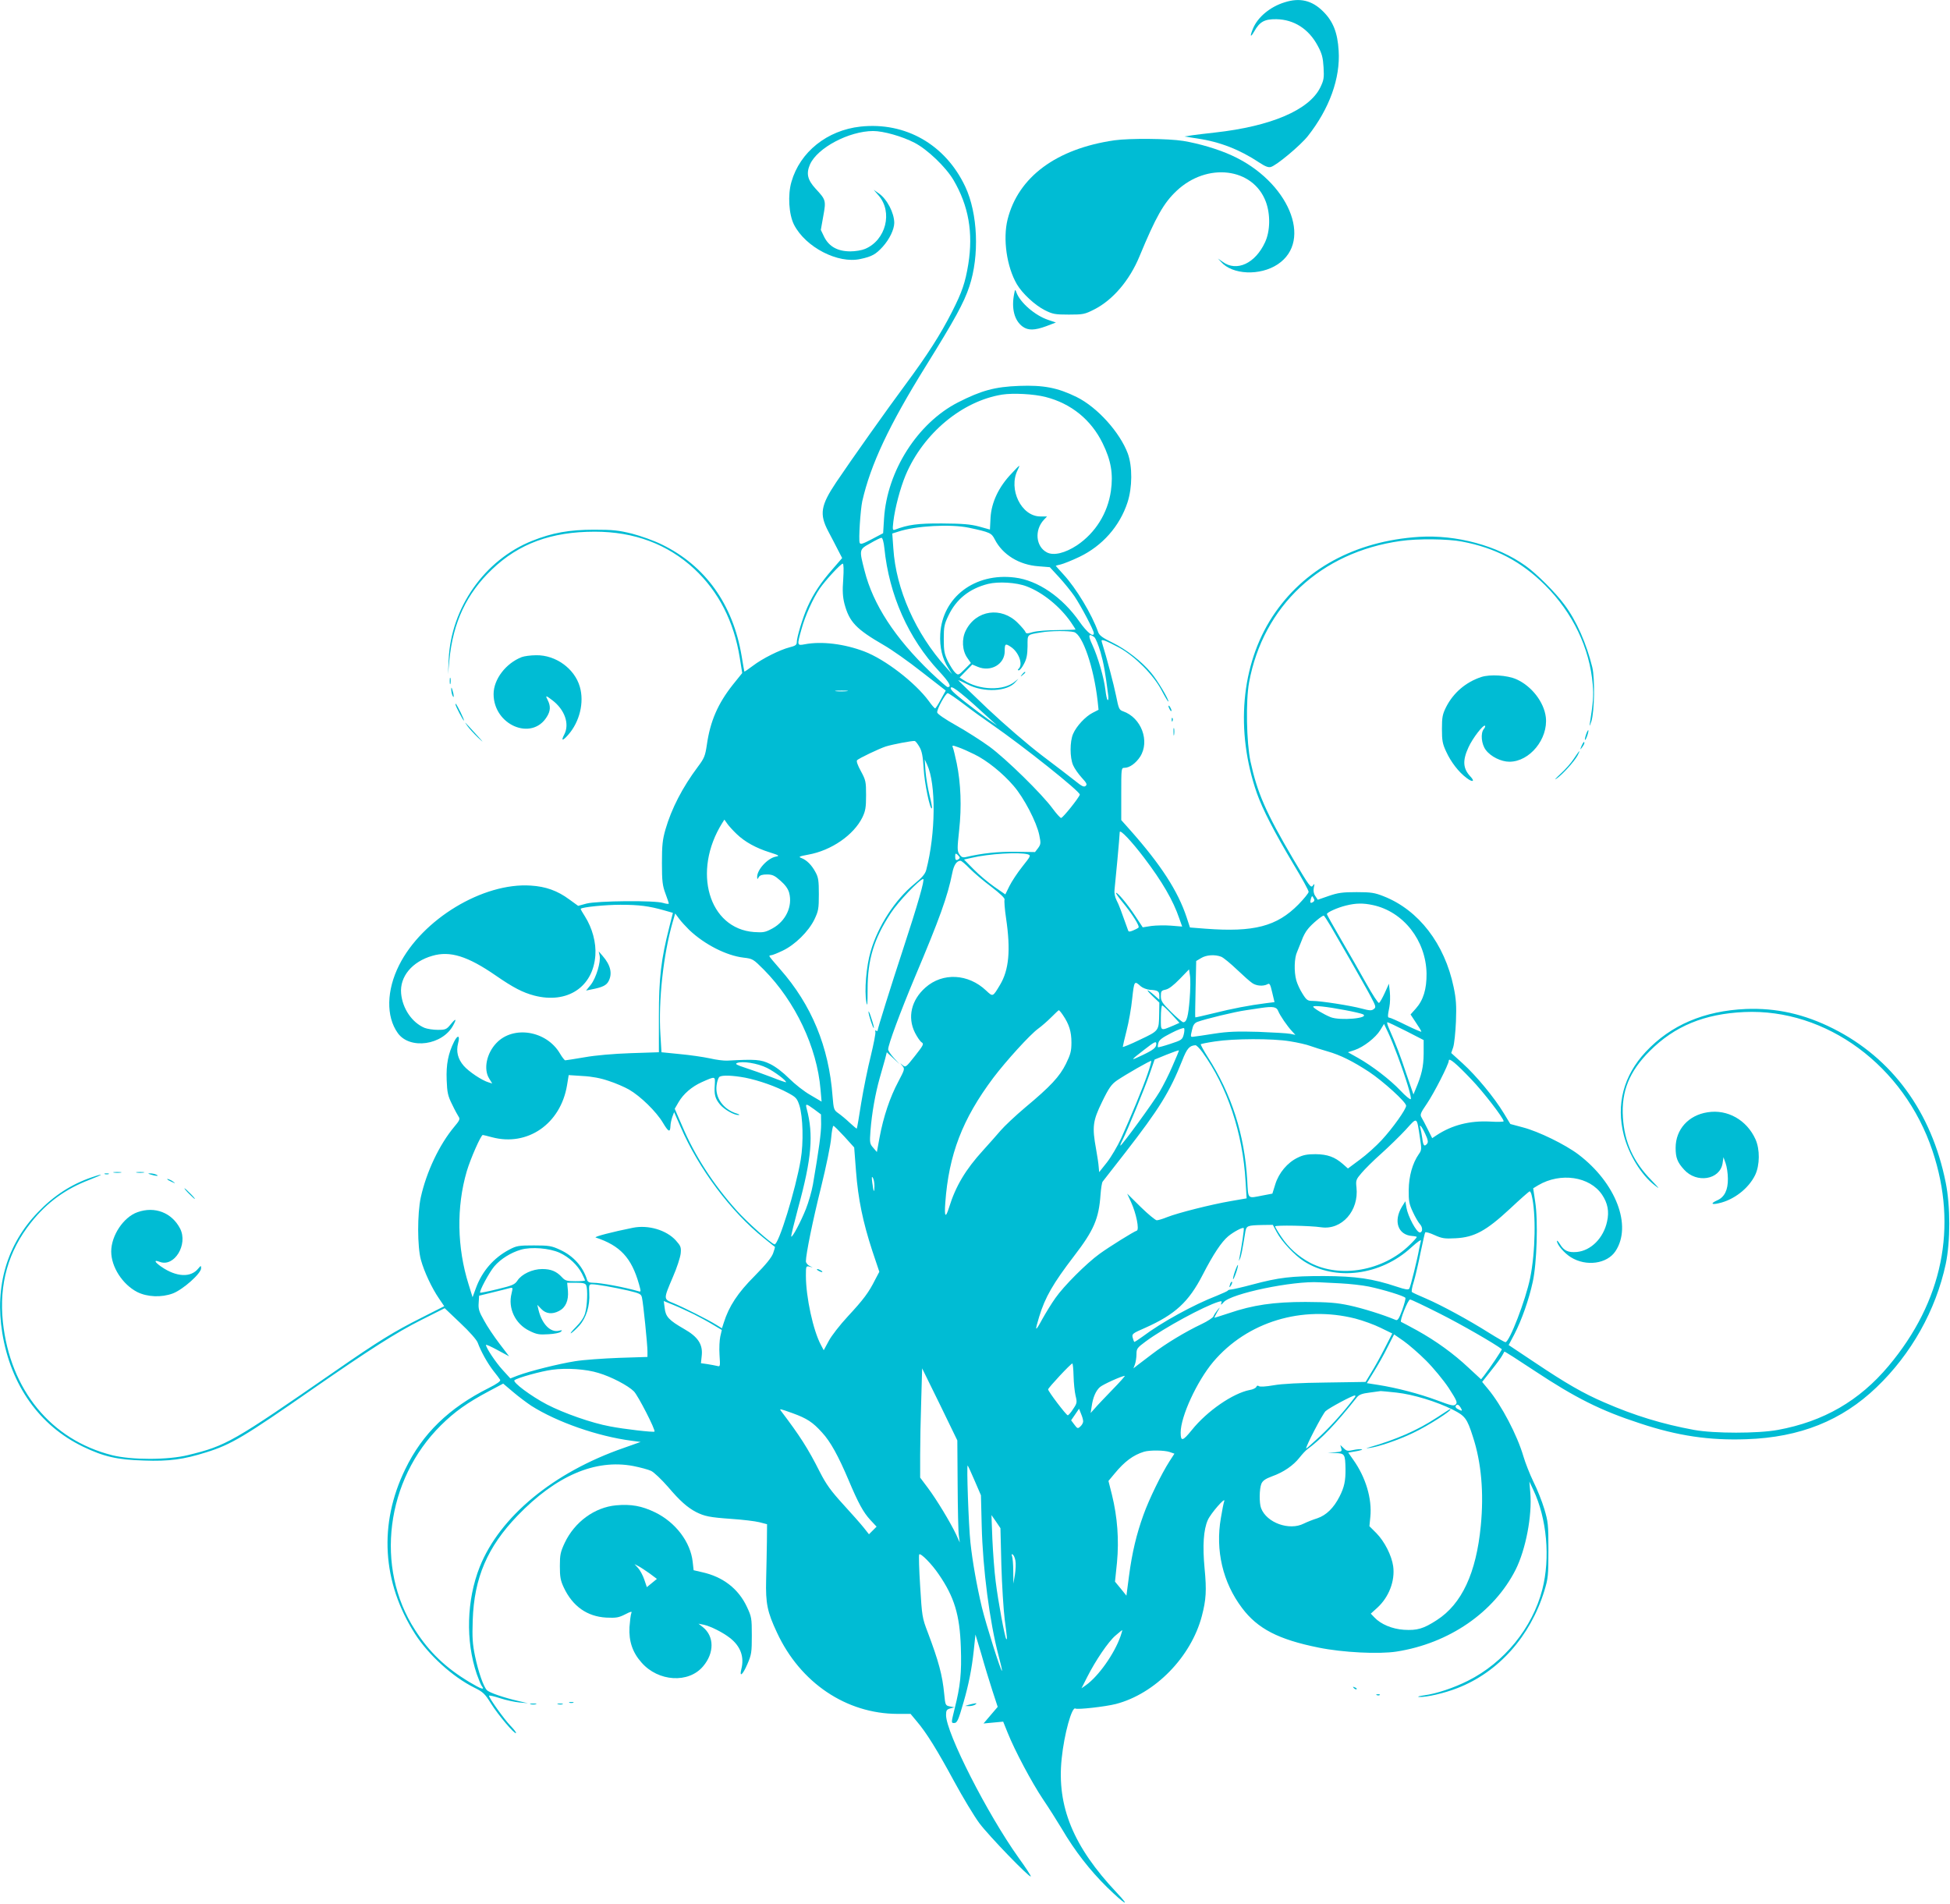 <?xml version="1.0" standalone="no"?>
<!DOCTYPE svg PUBLIC "-//W3C//DTD SVG 20010904//EN"
 "http://www.w3.org/TR/2001/REC-SVG-20010904/DTD/svg10.dtd">
<svg version="1.0" xmlns="http://www.w3.org/2000/svg"
 width="1280pt" height="1250pt" viewBox="0 0 1280 1250"
 preserveAspectRatio="xMidYMid meet">
<g transform="translate(0,1250) scale(0.1,-0.1)"
fill="#00bcd4" stroke="none">
<path d="M8433 12485 c-95 -29 -177 -97 -208 -172 -22 -53 -18 -64 8 -19 36
64 68 81 145 80 116 -2 213 -64 272 -175 28 -52 34 -77 38 -141 4 -69 2 -84
-22 -133 -73 -147 -322 -254 -691 -295 -55 -6 -122 -14 -150 -18 l-50 -8 84
-13 c149 -22 279 -73 407 -158 38 -25 60 -34 76 -29 37 10 194 141 243 203
141 179 214 379 202 561 -7 117 -36 192 -102 257 -72 72 -152 92 -252 60z"/>
<path d="M5648 11669 c-218 -24 -397 -166 -453 -363 -25 -86 -17 -214 17 -281
76 -148 289 -258 436 -225 76 16 101 31 146 80 45 50 75 113 76 156 0 66 -47
157 -102 195 l-33 23 32 -37 c95 -109 48 -294 -89 -351 -21 -9 -64 -16 -96
-16 -83 0 -139 31 -171 93 l-23 48 16 90 c19 103 17 108 -50 180 -54 59 -63
100 -37 160 49 109 255 218 414 219 68 0 191 -35 272 -77 85 -44 205 -159 256
-245 99 -169 130 -345 97 -552 -20 -122 -41 -183 -106 -311 -77 -152 -164
-287 -307 -480 -118 -159 -355 -493 -455 -642 -101 -151 -110 -208 -52 -319
20 -38 49 -93 64 -123 l28 -54 -64 -74 c-76 -87 -125 -160 -164 -248 -31 -69
-70 -198 -70 -232 0 -16 -10 -23 -47 -32 -65 -17 -178 -73 -242 -122 -29 -22
-54 -39 -55 -37 -1 2 -9 48 -18 103 -57 338 -238 592 -524 731 -50 25 -138 56
-195 71 -89 22 -125 26 -249 26 -164 0 -274 -20 -407 -73 -312 -125 -533 -439
-548 -780 l-4 -95 9 94 c24 246 113 435 279 593 177 170 391 248 675 248 260
0 478 -82 653 -244 160 -149 261 -346 299 -584 l16 -100 -62 -77 c-98 -124
-148 -239 -170 -393 -11 -74 -17 -89 -59 -145 -101 -135 -173 -274 -213 -412
-19 -67 -23 -103 -23 -220 0 -120 4 -149 23 -200 12 -32 22 -62 22 -66 0 -4
-17 -2 -37 4 -56 18 -432 14 -503 -4 l-55 -15 -58 42 c-77 57 -154 85 -253 91
-313 21 -713 -221 -864 -522 -83 -165 -87 -337 -9 -446 79 -111 296 -80 365
53 23 43 16 45 -17 5 -28 -34 -34 -37 -85 -37 -30 0 -69 6 -87 13 -83 35 -145
127 -154 226 -10 110 72 209 205 247 116 34 232 -2 417 -130 113 -78 176 -111
252 -131 216 -56 386 55 401 264 6 83 -20 179 -68 255 -17 26 -30 49 -28 51
13 11 161 26 261 26 123 0 186 -8 288 -37 l56 -16 -23 -91 c-55 -215 -69 -336
-69 -588 l0 -236 -185 -6 c-114 -4 -231 -14 -303 -27 -65 -11 -122 -20 -127
-20 -4 0 -20 20 -34 44 -88 151 -307 187 -418 69 -64 -67 -85 -170 -48 -231
l21 -34 -23 7 c-45 13 -131 71 -164 109 -39 45 -51 94 -37 148 14 52 -2 58
-26 11 -39 -78 -53 -150 -49 -252 3 -83 8 -105 36 -161 17 -36 37 -72 43 -81
10 -14 5 -25 -29 -65 -98 -117 -183 -296 -220 -464 -23 -106 -23 -324 1 -410
21 -77 72 -186 119 -254 l34 -50 -150 -76 c-179 -90 -279 -151 -566 -350 -672
-465 -714 -490 -965 -551 -131 -33 -372 -33 -499 -1 -401 101 -669 428 -717
874 -26 249 35 466 185 654 106 133 227 220 384 280 93 36 101 46 11 15 -131
-45 -247 -120 -350 -228 -203 -210 -284 -485 -234 -793 56 -343 244 -608 530
-746 135 -65 223 -86 400 -91 165 -6 260 7 409 54 164 51 250 103 701 417 366
254 547 370 711 452 l153 77 103 -98 c60 -56 108 -111 114 -129 21 -57 62
-131 101 -182 22 -27 42 -54 46 -61 5 -8 -19 -26 -75 -54 -261 -131 -435 -299
-548 -533 -175 -359 -152 -743 65 -1082 88 -137 247 -282 389 -352 57 -28 69
-40 109 -104 46 -74 155 -203 164 -194 3 3 -13 24 -36 48 -41 42 -141 182
-141 197 0 4 32 -3 72 -16 39 -13 96 -25 127 -28 l56 -5 -64 15 c-92 21 -189
54 -205 71 -22 22 -56 119 -78 224 -16 78 -19 120 -15 235 9 278 97 481 293
685 254 264 512 374 761 327 45 -9 98 -23 117 -32 19 -9 69 -57 111 -105 78
-92 127 -135 184 -165 56 -28 89 -35 231 -45 74 -5 158 -15 185 -22 l50 -13
-1 -115 c-1 -63 -3 -176 -5 -250 -4 -155 8 -212 71 -346 153 -330 455 -533
791 -534 l86 0 40 -48 c64 -75 134 -188 245 -393 57 -105 132 -230 167 -277
63 -84 328 -358 337 -349 3 3 -33 58 -80 123 -205 287 -476 820 -476 936 0 31
4 37 28 44 l27 7 -30 6 c-29 6 -30 8 -37 81 -12 124 -36 214 -108 405 -37 96
-38 107 -50 303 -7 111 -10 205 -6 209 10 10 83 -64 128 -131 102 -148 138
-266 145 -478 6 -169 -3 -255 -41 -405 -22 -90 -23 -93 -4 -93 21 0 28 16 63
137 33 114 54 218 67 340 l11 104 39 -130 c20 -72 53 -179 72 -238 l35 -107
-47 -55 -46 -54 64 6 65 6 29 -72 c47 -118 159 -328 232 -437 38 -56 93 -143
123 -193 85 -145 185 -274 298 -385 118 -115 160 -138 62 -34 -284 301 -393
566 -360 879 16 159 67 343 90 328 15 -8 195 12 266 30 257 67 493 308 564
577 28 107 32 168 18 313 -14 149 -7 254 21 317 19 44 119 158 108 124 -4 -10
-14 -60 -22 -110 -37 -212 12 -423 139 -591 102 -136 239 -207 503 -260 157
-32 394 -44 511 -26 345 54 640 257 782 538 66 132 109 354 96 506 l-6 72 26
-55 c89 -188 112 -447 59 -653 -65 -253 -251 -481 -489 -600 -92 -46 -204 -84
-285 -95 -37 -5 -51 -10 -33 -11 48 -2 165 25 249 58 269 104 479 339 571 638
25 82 27 101 27 268 0 168 -2 186 -27 270 -15 50 -47 131 -72 180 -24 50 -53
124 -65 165 -41 140 -143 335 -232 442 l-39 47 60 76 c34 42 66 86 72 98 7 12
13 23 14 25 2 2 91 -55 198 -126 269 -178 434 -261 692 -345 247 -82 455 -113
700 -104 350 12 625 122 853 341 228 218 389 506 454 809 31 148 31 380 0 534
-93 464 -351 817 -740 1012 -189 95 -374 136 -572 128 -274 -12 -494 -106
-658 -282 -145 -156 -195 -344 -143 -547 33 -127 114 -260 202 -328 37 -29 33
-23 -21 33 -119 122 -177 250 -187 412 -11 172 42 302 176 436 164 164 358
244 621 256 538 24 1048 -352 1235 -911 167 -499 67 -989 -288 -1412 -192
-229 -427 -365 -727 -420 -130 -24 -418 -24 -550 0 -207 38 -391 94 -588 180
-140 60 -255 127 -458 263 l-171 114 38 72 c47 91 95 226 120 342 27 120 36
404 16 528 l-13 87 33 20 c146 86 338 58 419 -62 37 -55 48 -110 33 -176 -23
-108 -105 -191 -198 -200 -57 -5 -85 8 -111 51 -11 18 -20 27 -20 21 0 -24 48
-80 92 -107 100 -62 237 -43 292 40 111 167 3 448 -243 635 -86 65 -261 151
-365 178 l-82 22 -43 71 c-63 104 -181 246 -269 326 l-76 69 13 38 c7 22 15
98 18 169 4 105 1 148 -15 225 -59 285 -230 507 -460 597 -58 23 -82 27 -177
27 -92 0 -122 -4 -183 -25 l-72 -25 -16 24 c-11 16 -14 35 -10 55 6 28 5 29
-7 13 -12 -17 -24 -1 -128 175 -181 308 -236 435 -281 642 -26 125 -31 396 -9
517 92 502 471 856 995 929 111 16 310 14 403 -4 218 -41 388 -130 544 -285
183 -182 294 -414 314 -655 6 -70 3 -114 -20 -260 -3 -16 2 -7 11 20 20 65 24
279 6 355 -38 155 -104 306 -183 411 -57 78 -184 205 -255 255 -186 133 -453
205 -699 190 -420 -27 -759 -212 -963 -524 -206 -317 -244 -749 -102 -1158 38
-107 113 -253 243 -471 54 -89 97 -168 97 -177 0 -8 -30 -45 -67 -83 -142
-144 -292 -183 -610 -159 l-102 8 -22 67 c-57 172 -168 344 -371 573 l-58 65
0 172 c0 167 0 171 21 171 33 0 74 29 103 73 65 102 8 256 -112 298 -26 9 -29
17 -46 102 -15 74 -60 245 -93 351 -5 15 -2 17 18 11 13 -4 58 -26 99 -48 103
-58 223 -179 275 -279 22 -42 42 -75 44 -73 7 8 -72 141 -113 189 -63 76 -163
153 -254 198 -66 32 -86 47 -94 70 -41 116 -143 286 -228 378 -27 30 -50 55
-50 56 0 1 15 5 33 9 17 4 73 26 123 50 150 72 264 201 315 357 32 98 33 236
2 321 -52 139 -200 304 -336 371 -124 61 -217 79 -377 73 -160 -6 -248 -30
-403 -109 -264 -136 -464 -449 -484 -761 l-6 -97 -74 -39 c-61 -32 -75 -36
-80 -24 -8 20 5 217 17 273 55 241 175 497 416 885 192 309 252 419 287 525
67 201 56 479 -27 655 -130 276 -392 426 -688 394z m1216 -1775 c168 -43 299
-150 374 -304 55 -112 70 -200 54 -313 -21 -146 -102 -275 -222 -356 -79 -52
-154 -70 -198 -47 -73 38 -83 146 -20 214 l21 22 -44 0 c-125 0 -212 179 -149
305 19 39 17 38 -39 -22 -85 -88 -133 -190 -139 -291 l-4 -78 -72 20 c-57 15
-105 19 -241 20 -163 1 -224 -8 -311 -41 -15 -5 -16 0 -10 53 11 91 45 220 81
306 116 274 371 486 634 528 72 11 208 4 285 -16z m-504 -858 c139 -30 148
-34 170 -77 51 -100 160 -167 286 -176 l75 -6 61 -66 c33 -36 79 -93 101 -125
44 -66 127 -223 127 -242 0 -31 -45 5 -94 75 -113 162 -274 272 -425 290 -262
33 -475 -129 -489 -370 -5 -87 13 -163 53 -225 l25 -39 -40 45 c-199 220 -329
512 -346 780 l-7 98 38 12 c117 39 345 51 465 26z m-555 -133 c31 -309 158
-594 360 -810 68 -74 84 -103 55 -103 -5 0 -55 44 -111 97 -235 226 -378 445
-434 667 -36 140 -36 139 38 180 34 20 67 36 73 36 7 0 15 -28 19 -67z m-270
-205 c-6 -78 -3 -117 8 -161 32 -120 76 -166 259 -272 51 -29 163 -108 249
-176 l157 -122 -32 -58 c-17 -32 -34 -59 -38 -59 -3 0 -22 21 -41 48 -90 122
-287 274 -424 326 -132 50 -280 68 -390 47 -52 -10 -52 -8 -22 99 24 88 75
201 120 267 38 55 138 163 151 163 6 0 7 -42 3 -102z m1204 -47 c106 -40 220
-133 291 -236 16 -24 30 -45 30 -47 0 -2 -53 -3 -118 -4 -64 0 -137 -6 -162
-13 -37 -11 -45 -11 -49 1 -2 7 -25 34 -50 59 -108 109 -274 85 -341 -49 -29
-56 -24 -134 10 -181 l23 -33 -41 -41 c-40 -40 -42 -41 -62 -22 -11 10 -32 43
-48 74 -23 48 -27 68 -27 146 0 80 3 97 31 155 51 107 137 176 259 207 68 17
187 10 254 -16z m311 -300 c56 -16 130 -231 155 -453 l6 -57 -39 -20 c-47 -24
-106 -87 -128 -138 -22 -50 -22 -156 0 -206 9 -21 35 -58 56 -81 33 -36 38
-45 26 -55 -11 -9 -25 -2 -67 32 -30 24 -128 99 -218 167 -98 75 -242 199
-358 308 -106 101 -193 185 -193 187 0 2 27 -10 60 -27 108 -56 263 -48 316
15 l19 22 -22 -18 c-74 -63 -235 -59 -338 9 l-26 17 42 43 41 42 36 -15 c86
-36 177 17 177 102 0 50 4 53 40 29 52 -34 81 -114 53 -142 -9 -9 -9 -12 0
-12 6 0 22 19 34 43 17 32 22 59 23 115 0 81 -6 75 90 91 61 11 181 11 215 2z
m133 -33 c9 -7 27 -52 41 -99 21 -74 31 -131 51 -287 2 -18 0 -30 -4 -27 -5 2
-11 32 -15 66 -9 79 -49 217 -86 297 -29 62 -25 78 13 50z m-680 -542 l42 -38
-55 38 c-30 21 -101 74 -157 118 -77 61 -99 83 -91 93 10 12 82 -46 261 -211z
m-946 187 c-20 -2 -52 -2 -70 0 -17 2 0 4 38 4 39 0 53 -2 32 -4z m771 -86
c53 -41 135 -100 182 -132 207 -143 582 -442 578 -461 -5 -20 -112 -154 -123
-153 -5 0 -30 27 -55 61 -70 96 -305 326 -415 407 -55 40 -154 103 -220 140
-68 38 -121 74 -123 84 -4 20 55 127 69 127 6 0 54 -33 107 -73z m-292 -281
c16 -28 22 -62 27 -141 5 -94 42 -273 54 -261 3 2 -4 42 -16 88 -11 46 -23
117 -26 158 l-5 75 16 -35 c59 -127 56 -452 -6 -690 -7 -27 -27 -50 -78 -92
-127 -104 -239 -277 -287 -443 -29 -99 -42 -259 -28 -334 6 -34 8 -13 8 85 0
195 41 331 152 500 46 72 191 224 213 224 12 0 -36 -168 -132 -460 -78 -237
-168 -525 -168 -537 0 -2 -4 -1 -10 2 -5 3 -7 0 -4 -8 3 -8 -11 -79 -30 -158
-20 -79 -48 -218 -63 -309 -14 -91 -27 -166 -29 -168 -1 -2 -21 15 -45 37 -24
23 -58 51 -75 63 -30 21 -32 25 -39 112 -24 325 -138 600 -344 834 -39 44 -71
83 -71 86 0 3 6 6 13 6 6 0 40 13 75 30 80 38 169 125 208 205 26 55 29 69 29
165 0 88 -3 111 -22 145 -25 47 -58 80 -93 93 -21 8 -14 11 45 22 152 27 299
129 356 245 20 42 24 65 24 145 0 89 -2 99 -34 158 -21 38 -31 66 -25 72 13
13 143 75 188 90 45 14 176 39 191 36 6 -2 19 -19 31 -40z m359 -47 c83 -40
187 -124 258 -207 68 -78 152 -239 169 -324 11 -53 10 -60 -8 -85 l-20 -26
-129 2 c-115 1 -216 -9 -326 -35 -20 -4 -29 0 -42 19 -14 22 -14 37 -1 158 17
154 11 307 -16 439 -10 47 -21 93 -25 102 -7 17 -4 17 35 3 24 -8 71 -29 105
-46z m-1559 -524 c53 -51 127 -92 217 -120 63 -20 66 -23 39 -28 -54 -11 -123
-86 -122 -134 1 -17 1 -17 11 0 7 12 23 17 53 17 36 0 51 -7 89 -41 31 -27 50
-53 57 -79 24 -89 -22 -186 -109 -234 -48 -26 -60 -28 -121 -24 -298 22 -408
398 -209 716 l14 22 19 -27 c11 -16 39 -46 62 -68z m2673 -154 c120 -158 192
-282 232 -400 l19 -53 -73 6 c-39 3 -98 2 -129 -2 l-57 -9 -50 76 c-53 80
-118 157 -125 150 -3 -2 16 -29 41 -59 63 -76 117 -161 106 -169 -4 -4 -21
-13 -36 -19 -22 -9 -29 -9 -32 1 -45 126 -60 168 -76 198 -11 22 -16 49 -13
70 5 43 34 354 34 377 1 21 77 -59 159 -167z m-1209 -1 c0 -4 -7 -10 -15 -14
-11 -4 -15 2 -15 21 0 21 2 24 15 13 8 -7 15 -16 15 -20z m447 22 c21 -7 19
-11 -36 -80 -32 -40 -70 -98 -85 -128 l-27 -55 -72 50 c-40 28 -101 79 -135
114 l-64 65 49 11 c113 27 314 39 370 23z m-382 -93 c28 -28 91 -82 142 -120
60 -46 90 -75 87 -84 -3 -8 1 -63 10 -123 31 -209 19 -339 -40 -437 -48 -80
-46 -79 -91 -37 -117 111 -285 120 -398 20 -93 -82 -120 -195 -69 -297 15 -29
34 -57 44 -63 16 -10 11 -19 -44 -89 -59 -75 -62 -77 -81 -61 -20 17 -20 17
-2 -4 17 -20 16 -23 -27 -105 -54 -101 -97 -229 -122 -363 l-18 -98 -24 28
c-23 26 -24 33 -18 113 9 116 32 243 60 343 13 46 29 103 36 127 l11 44 42
-39 42 -39 -37 40 c-21 23 -38 48 -38 57 0 31 80 246 175 473 163 386 215 530
246 685 10 52 29 80 54 80 6 0 33 -23 60 -51z m2254 -220 c-18 -11 -22 -5 -14
22 7 20 8 21 17 4 8 -12 7 -20 -3 -26z m393 -20 c200 -43 348 -232 352 -449 1
-103 -21 -175 -71 -231 l-34 -38 35 -53 c20 -29 36 -56 36 -60 0 -3 -45 16
-100 43 -54 27 -104 49 -110 49 -12 0 -12 10 0 70 5 25 6 69 3 99 l-6 54 -27
-60 c-15 -33 -32 -63 -38 -66 -5 -4 -42 53 -83 126 -40 72 -115 203 -166 290
-51 88 -93 162 -93 167 0 11 68 42 125 56 65 16 112 17 177 3z m-4488 -163
c101 -96 245 -169 357 -182 60 -7 63 -9 133 -79 207 -209 349 -510 372 -786
l7 -80 -73 43 c-41 23 -103 72 -139 108 -41 41 -89 78 -126 96 -62 30 -95 32
-282 22 -21 -1 -72 5 -114 15 -42 9 -131 22 -197 28 l-120 12 -7 116 c-14 220
19 526 81 740 l16 55 26 -35 c14 -19 44 -51 66 -73z m4210 26 c21 -37 80 -139
131 -227 50 -88 110 -193 131 -233 36 -68 38 -74 21 -86 -14 -11 -27 -10 -80
4 -70 19 -267 50 -322 50 -31 0 -39 5 -65 47 -17 26 -35 66 -41 88 -16 58 -13
148 5 186 8 19 22 54 31 77 8 24 26 58 41 75 25 32 92 87 103 87 3 0 23 -31
45 -68z m-718 -202 c15 -6 61 -44 103 -84 42 -40 87 -80 101 -89 27 -19 72
-22 99 -8 15 9 19 2 32 -54 l15 -63 -56 -7 c-105 -13 -225 -36 -344 -66 -65
-16 -119 -28 -120 -27 -2 2 0 86 2 186 l4 184 32 19 c34 21 90 25 132 9z
m-207 -278 c-9 -113 -19 -152 -42 -152 -6 0 -42 30 -79 67 -59 59 -68 72 -68
104 0 33 3 37 31 43 21 4 52 28 93 70 l61 63 6 -41 c4 -22 3 -92 -2 -154z
m-321 84 c13 -11 39 -21 59 -23 53 -3 63 -9 63 -39 l0 -26 -35 31 c-52 45 -57
38 -7 -10 l42 -40 -1 -72 c-2 -114 0 -112 -127 -172 -61 -30 -112 -50 -112
-47 0 4 11 52 25 107 14 54 31 149 37 211 13 117 14 118 56 80z m202 -183 l52
-57 -38 -17 c-89 -37 -84 -40 -84 50 0 45 4 81 9 81 5 0 32 -26 61 -57z m1142
26 c54 -10 105 -22 115 -27 45 -26 -150 -43 -212 -19 -45 18 -115 60 -115 69
0 10 86 1 212 -23z m-442 -5 c12 -30 59 -99 91 -133 l22 -24 -34 7 c-19 4
-113 9 -209 13 -138 4 -199 2 -290 -12 -63 -10 -124 -19 -136 -20 -20 -3 -20
0 -10 42 7 34 16 47 35 55 51 19 247 67 321 77 41 6 86 13 100 15 76 11 100 7
110 -20z m-1413 -27 c41 -60 56 -109 56 -180 0 -57 -6 -78 -36 -140 -42 -84
-100 -147 -268 -287 -64 -54 -136 -122 -160 -150 -24 -28 -76 -87 -116 -131
-115 -126 -180 -235 -223 -374 -23 -74 -32 -64 -25 30 23 317 112 549 315 820
84 111 241 284 295 323 22 16 60 49 85 74 25 25 47 46 50 47 3 0 15 -14 27
-32z m2253 -105 l115 -59 0 -89 c-1 -86 -12 -137 -53 -234 l-14 -34 -48 139
c-42 126 -62 178 -114 298 -9 20 -13 37 -9 37 5 0 60 -26 123 -58z m-55 -165
c55 -148 94 -277 85 -282 -5 -3 -35 22 -67 56 -69 73 -187 163 -279 215 l-66
37 43 14 c60 20 139 82 169 131 l25 41 27 -57 c15 -31 43 -101 63 -155z
m-1405 142 c-9 -34 -15 -37 -88 -61 -42 -14 -79 -24 -81 -22 -2 1 -1 15 3 29
5 19 25 34 84 64 42 22 80 36 84 32 4 -3 3 -23 -2 -42z m697 -44 c51 -8 112
-22 135 -31 24 -9 74 -24 111 -35 85 -24 167 -65 274 -135 93 -62 243 -198
243 -222 0 -23 -87 -146 -160 -225 -36 -39 -100 -97 -144 -129 l-78 -58 -34
30 c-53 46 -100 63 -179 64 -54 0 -81 -5 -117 -23 -67 -32 -124 -100 -147
-175 l-19 -61 -63 -12 c-103 -20 -95 -28 -102 100 -18 300 -102 564 -260 810
-27 43 -47 80 -45 83 3 2 45 11 94 18 122 19 377 20 491 1z m-877 -17 c0 -25
-18 -39 -91 -74 -83 -40 -82 -37 11 35 68 53 80 59 80 39z m303 -55 c163 -225
265 -531 283 -848 l7 -111 -104 -18 c-128 -22 -346 -77 -417 -105 -29 -12 -60
-21 -69 -21 -8 0 -56 39 -105 87 l-89 88 26 -57 c33 -72 55 -180 37 -186 -22
-7 -182 -107 -244 -152 -86 -62 -236 -212 -290 -290 -26 -36 -64 -99 -87 -140
-46 -85 -50 -82 -20 16 39 129 92 220 229 399 130 169 163 245 174 404 3 40 9
79 14 85 5 6 72 92 149 191 222 286 291 397 373 603 31 80 48 99 87 101 6 1
27 -20 46 -46z m-196 -89 c-23 -55 -62 -131 -85 -170 -39 -67 -248 -354 -258
-354 -2 0 4 17 15 38 32 64 142 331 177 432 l33 95 78 32 c43 17 79 30 81 28
2 -1 -17 -47 -41 -101z m1960 -88 c80 -83 213 -256 213 -276 0 -4 -40 -5 -89
-2 -133 7 -251 -23 -353 -91 l-27 -18 -29 58 c-16 32 -34 67 -41 78 -11 18 -7
29 35 90 48 71 144 259 144 283 0 22 48 -18 147 -122z m-2125 32 c-32 -93
-110 -281 -174 -423 -23 -49 -64 -119 -92 -155 l-51 -64 -3 34 c-1 19 -9 71
-17 116 -27 148 -22 186 39 311 45 93 62 116 98 141 59 40 221 133 225 128 2
-2 -9 -42 -25 -88z m-2497 42 c51 -26 125 -81 125 -94 0 -2 -44 13 -97 34 -54
21 -131 48 -171 61 -55 18 -69 25 -55 31 35 15 136 -1 198 -32z m-1040 -85
c44 -14 104 -40 134 -57 76 -44 179 -145 222 -217 37 -62 48 -67 50 -22 0 14
6 41 12 59 l12 32 43 -98 c118 -273 329 -555 545 -728 40 -32 73 -59 74 -59 1
0 -4 -19 -12 -41 -10 -28 -46 -73 -122 -150 -110 -110 -168 -198 -202 -306
l-12 -37 -39 24 c-51 32 -210 112 -279 141 -67 27 -67 24 -4 172 26 59 48 128
51 153 4 42 1 50 -32 87 -62 68 -180 103 -281 83 -135 -27 -258 -59 -245 -64
161 -53 235 -133 284 -305 14 -50 14 -53 -2 -48 -93 27 -248 56 -300 56 -22 0
-34 5 -38 18 -27 88 -90 158 -177 198 -56 26 -72 29 -172 29 -101 0 -114 -2
-163 -28 -102 -54 -178 -142 -218 -252 l-22 -60 -26 84 c-76 241 -81 508 -12
743 25 84 93 238 105 238 3 0 31 -7 61 -15 233 -62 450 88 492 341 l11 67 92
-6 c60 -3 118 -14 170 -32z m897 21 c90 -18 204 -58 281 -100 52 -28 59 -36
74 -81 24 -75 28 -246 9 -357 -33 -196 -146 -562 -172 -556 -22 5 -180 146
-247 221 -156 174 -277 362 -359 556 l-49 113 25 43 c32 55 87 102 151 131 92
41 90 41 87 -16 -5 -65 2 -91 34 -130 29 -34 93 -70 121 -69 11 0 7 4 -9 9
-90 27 -146 105 -134 188 3 25 12 49 19 54 19 12 88 9 169 -6z m453 -208 l44
-33 1 -64 c0 -59 -14 -164 -54 -397 -8 -45 -29 -117 -46 -160 -33 -83 -89
-188 -96 -181 -3 2 18 87 45 188 89 325 102 481 56 652 -9 35 -4 34 50 -5z
m3976 -189 c11 -71 11 -79 -8 -105 -41 -59 -65 -144 -66 -234 -1 -73 3 -94 27
-145 15 -33 36 -69 47 -81 19 -20 18 -54 -1 -54 -22 0 -78 105 -88 163 l-7 42
-22 -35 c-58 -95 -27 -186 66 -193 17 -1 31 -4 31 -7 0 -3 -21 -27 -47 -52
-173 -170 -456 -220 -653 -117 -77 41 -142 99 -189 170 -23 34 -41 65 -41 69
0 9 232 5 303 -6 135 -19 248 109 231 262 -5 46 -3 52 33 94 21 25 79 83 130
128 50 45 122 115 160 156 78 86 72 90 94 -55z m-3778 10 l64 -71 12 -157 c14
-182 45 -332 107 -522 l46 -137 -28 -53 c-41 -82 -75 -128 -178 -239 -52 -56
-109 -129 -126 -162 l-33 -61 -18 34 c-51 94 -99 315 -99 455 0 63 1 65 23 60
l22 -6 -22 11 c-13 7 -23 20 -23 30 0 46 45 268 100 488 33 134 63 279 66 323
4 43 10 78 15 78 4 0 36 -32 72 -71z m3812 19 c18 -38 21 -55 13 -65 -18 -22
-26 -15 -32 35 -4 26 -9 55 -12 65 -11 36 8 15 31 -35z m-3615 -342 c0 -51 -6
-43 -14 19 -5 36 -4 46 3 35 6 -8 11 -33 11 -54z m4314 -62 c29 -116 25 -373
-10 -543 -29 -143 -136 -421 -162 -421 -6 0 -53 27 -106 60 -136 86 -315 183
-415 226 -47 20 -89 39 -93 43 -4 3 1 34 12 67 10 34 30 118 44 189 15 70 28
131 31 135 3 5 31 -3 61 -17 49 -22 66 -25 138 -21 124 6 202 49 358 194 67
63 125 114 129 114 4 0 10 -12 13 -26z m-1674 -241 c32 -61 118 -153 179 -192
206 -132 504 -94 705 91 43 39 67 55 63 43 -3 -11 -8 -36 -12 -55 -11 -64 -56
-246 -64 -258 -6 -10 -25 -7 -82 12 -159 53 -269 69 -479 70 -215 0 -294 -9
-470 -56 -63 -17 -125 -31 -137 -32 -13 -1 -23 -4 -23 -7 0 -3 -33 -18 -72
-34 -153 -59 -364 -175 -486 -267 -30 -22 -55 -38 -57 -36 -2 2 -6 14 -10 28
-6 24 -1 28 82 64 197 88 285 169 377 347 71 138 124 217 168 254 35 29 95 61
102 54 4 -4 -14 -124 -28 -194 -5 -25 -5 -26 3 -8 9 19 16 58 36 180 7 37 15
40 110 42 l70 1 25 -47z m-4707 -136 c62 -28 118 -81 147 -137 11 -22 20 -42
20 -45 0 -3 -28 -5 -63 -5 -55 0 -67 3 -88 26 -36 39 -72 54 -130 54 -64 0
-134 -33 -162 -75 -18 -27 -32 -33 -131 -57 -60 -15 -112 -25 -114 -23 -8 8
59 133 93 173 42 49 109 90 174 109 69 20 188 10 254 -20z m5127 -201 c58 -3
141 -12 185 -21 96 -20 232 -62 240 -74 3 -5 -7 -41 -21 -81 -21 -57 -30 -70
-43 -64 -83 35 -219 77 -303 95 -84 18 -137 22 -288 23 -209 0 -346 -20 -504
-74 -50 -16 -92 -30 -94 -30 -2 0 6 17 18 38 21 35 21 36 1 12 -11 -14 -23
-32 -26 -41 -3 -8 -37 -31 -77 -50 -108 -51 -238 -130 -324 -196 -42 -32 -87
-66 -100 -76 l-24 -19 10 27 c5 14 10 44 10 66 0 36 4 42 61 84 119 88 382
231 478 260 21 6 23 5 17 -11 -4 -12 1 -9 16 8 47 57 456 142 628 131 19 -1
82 -4 140 -7z m-4952 -13 c11 -27 7 -133 -7 -182 -8 -29 -29 -60 -61 -92 -27
-27 -41 -45 -31 -40 10 6 34 28 54 50 45 50 70 130 65 212 -3 54 -1 59 17 59
33 0 144 -20 237 -41 79 -19 87 -23 92 -47 9 -40 36 -308 36 -352 l0 -37 -187
-6 c-104 -4 -233 -13 -288 -22 -107 -17 -296 -64 -376 -94 l-49 -19 -51 56
c-45 49 -109 145 -109 164 0 4 34 -11 76 -34 l76 -41 -64 84 c-35 46 -81 114
-101 152 -32 56 -38 75 -35 114 l3 48 90 22 c50 12 100 25 111 28 21 5 21 3
12 -35 -25 -97 24 -200 116 -245 48 -24 65 -27 126 -23 38 2 75 9 82 17 11 10
8 11 -13 6 -56 -14 -113 45 -135 140 l-7 30 26 -27 c30 -32 72 -37 117 -13 43
22 63 68 58 132 l-5 53 59 0 c46 0 60 -4 66 -17z m5604 -186 c139 -70 358
-196 406 -233 4 -2 -82 -130 -116 -173 l-20 -25 -81 75 c-101 95 -215 177
-339 246 -53 29 -100 54 -105 56 -12 4 45 147 59 147 7 0 95 -42 196 -93z
m-4897 -4 c38 -19 95 -50 126 -69 l57 -34 -10 -43 c-5 -23 -8 -77 -5 -120 5
-77 5 -79 -16 -73 -12 3 -41 8 -64 12 l-42 6 5 47 c9 76 -24 126 -116 178 -99
57 -121 80 -127 137 l-6 46 64 -26 c35 -14 95 -42 134 -61z m4341 -28 c50 -13
125 -40 167 -61 l76 -37 -49 -96 c-27 -53 -66 -124 -88 -159 l-38 -63 -260 -4
c-168 -2 -289 -8 -344 -18 -52 -9 -89 -11 -96 -6 -8 6 -14 4 -17 -4 -3 -8 -23
-18 -44 -21 -109 -21 -279 -137 -380 -263 -60 -74 -73 -77 -73 -16 0 105 107
337 214 464 223 263 583 372 932 284z m465 -276 c47 -47 114 -128 148 -179 53
-82 59 -96 47 -108 -13 -13 -29 -9 -125 27 -114 42 -260 81 -388 101 l-71 11
48 78 c26 42 67 114 89 160 l42 82 62 -43 c34 -24 101 -82 148 -129z m-2314
-101 c1 -45 7 -103 13 -129 11 -44 10 -50 -16 -88 -14 -23 -31 -41 -35 -41
-10 0 -129 157 -129 170 0 10 149 170 159 170 3 0 7 -37 8 -82z m-3119 20 c85
-25 195 -83 233 -121 27 -27 144 -255 135 -264 -6 -6 -199 16 -291 34 -121 22
-305 87 -415 144 -105 55 -227 146 -213 159 15 15 177 60 248 69 95 13 223 4
303 -21z m2358 -733 c1 -159 4 -310 8 -335 l6 -45 -24 53 c-38 80 -128 229
-185 305 l-51 68 0 148 c0 81 3 243 7 358 l6 211 116 -236 115 -237 2 -290z
m1016 623 c-49 -51 -102 -106 -116 -123 l-27 -30 7 44 c8 58 27 102 54 126 19
17 138 71 163 74 5 1 -32 -41 -81 -91z m-3814 -106 c169 -107 435 -200 657
-229 l60 -8 -110 -39 c-462 -160 -814 -451 -946 -781 -86 -217 -94 -486 -19
-705 13 -36 27 -71 33 -78 22 -28 -4 -20 -82 27 -155 93 -263 196 -356 341
-266 410 -193 986 170 1345 89 88 171 147 314 223 l94 50 65 -55 c35 -30 90
-71 120 -91z m5679 87 c109 -12 264 -59 371 -113 79 -40 92 -57 130 -176 56
-170 73 -370 52 -586 -30 -310 -125 -513 -288 -618 -89 -58 -130 -69 -216 -64
-78 5 -153 37 -194 81 l-24 25 42 38 c77 70 118 177 105 273 -10 71 -57 163
-110 217 l-46 46 6 61 c12 119 -30 260 -112 375 l-33 47 52 9 c29 5 46 11 37
13 -9 2 -34 0 -56 -5 -36 -8 -44 -7 -63 12 l-22 21 6 -22 c6 -20 3 -22 -41
-26 l-48 -3 52 -2 c60 -2 63 -7 65 -103 1 -79 -8 -121 -39 -182 -38 -75 -87
-123 -146 -143 -29 -9 -69 -25 -89 -35 -95 -48 -243 5 -280 101 -13 33 -12
127 2 161 9 20 26 32 69 48 76 27 140 71 181 123 19 24 42 49 53 56 92 68 186
166 324 340 14 17 33 25 83 31 36 5 69 9 73 10 4 0 51 -4 104 -10z m-274 -31
c-68 -90 -149 -181 -224 -252 -51 -47 -93 -85 -95 -84 -7 7 107 226 127 245
24 22 176 103 192 103 6 0 5 -5 0 -12z m695 -68 c14 -23 10 -25 -19 -9 -11 5
-17 14 -14 20 9 14 19 11 33 -11z m-4386 -36 c94 -34 133 -59 194 -127 55 -59
107 -154 174 -312 64 -152 97 -212 142 -261 l42 -45 -25 -25 -25 -25 -34 43
c-19 24 -80 93 -135 153 -81 89 -111 130 -154 214 -78 155 -132 238 -254 399
-13 17 -9 16 75 -14z m1908 -54 c0 -9 -8 -24 -18 -33 -17 -16 -20 -15 -40 12
l-21 28 26 38 26 38 13 -33 c8 -18 14 -40 14 -50z m568 -201 l31 -11 -33 -51
c-52 -81 -134 -249 -170 -350 -46 -127 -75 -249 -95 -401 l-17 -130 -37 46
-38 46 13 126 c14 148 3 298 -33 444 l-23 91 40 48 c65 79 122 122 194 144 38
11 133 10 168 -2z m-1280 -189 l41 -95 5 -200 c7 -285 52 -630 111 -854 14
-52 24 -96 22 -98 -7 -6 -105 306 -132 417 -33 139 -62 302 -75 425 -12 111
-26 513 -18 505 3 -3 24 -48 46 -100z m175 -553 c4 -133 14 -294 22 -357 17
-129 17 -135 10 -128 -9 9 -53 245 -69 375 -9 68 -18 194 -22 280 l-6 158 30
-43 29 -43 6 -242z m92 30 c4 -18 2 -60 -3 -93 l-10 -59 -1 82 c0 45 -4 89 -8
99 -4 11 -3 15 5 10 6 -4 14 -21 17 -39z m690 -498 c-41 -116 -144 -261 -226
-320 l-30 -21 37 73 c55 109 139 233 186 273 23 20 43 36 44 36 2 0 -3 -18
-11 -41z"/>
<path d="M6709 8073 c-13 -16 -12 -17 4 -4 9 7 17 15 17 17 0 8 -8 3 -21 -13z"/>
<path d="M5701 5859 c-1 -18 30 -112 35 -107 2 2 -5 31 -16 63 -10 33 -19 53
-19 44z"/>
<path d="M5370 4160 c8 -5 20 -10 25 -10 6 0 3 5 -5 10 -8 5 -19 10 -25 10 -5
0 -3 -5 5 -10z"/>
<path d="M8106 4154 c-9 -26 -14 -49 -12 -51 2 -2 11 17 20 43 9 26 14 49 12
51 -2 2 -11 -17 -20 -43z"/>
<path d="M8076 4075 c-9 -26 -7 -32 5 -12 6 10 9 21 6 23 -2 3 -7 -2 -11 -11z"/>
<path d="M9430 3194 c-131 -85 -266 -144 -455 -198 -11 -3 -3 -3 18 0 56 8
181 50 274 94 102 47 281 162 251 160 -2 0 -41 -25 -88 -56z"/>
<path d="M7315 11579 c-380 -55 -631 -240 -701 -519 -32 -128 -6 -311 61 -426
36 -61 118 -137 183 -170 52 -26 67 -29 158 -29 94 0 104 2 167 34 122 62 232
191 297 349 107 258 158 349 243 429 200 189 502 153 586 -71 31 -83 29 -193
-5 -266 -64 -139 -186 -196 -278 -129 l-31 22 20 -22 c74 -85 256 -93 372 -16
235 156 70 546 -302 715 -89 41 -215 78 -318 95 -100 16 -352 18 -452 4z"/>
<path d="M6657 10571 c-19 -95 1 -175 56 -215 36 -26 79 -25 155 3 l63 24 -50
17 c-87 29 -184 113 -209 180 -8 23 -9 22 -15 -9z"/>
<path d="M3425 8187 c-105 -41 -185 -146 -185 -243 0 -203 250 -310 349 -150
25 39 26 71 7 109 -18 34 -14 34 29 1 82 -62 115 -156 79 -225 -23 -44 -12
-45 26 -2 75 85 106 213 76 315 -34 119 -158 209 -286 207 -36 0 -79 -6 -95
-12z"/>
<path d="M9723 8056 c-100 -33 -182 -102 -230 -196 -24 -48 -28 -66 -28 -145
0 -77 4 -98 28 -149 31 -68 82 -134 133 -172 40 -31 58 -25 26 9 -49 52 -53
104 -13 191 27 60 98 152 109 142 3 -3 -1 -13 -8 -21 -23 -28 -16 -100 13
-138 33 -44 101 -77 155 -77 133 0 255 150 239 292 -12 100 -94 206 -195 250
-59 26 -171 33 -229 14z"/>
<path d="M2952 8030 c0 -19 2 -27 5 -17 2 9 2 25 0 35 -3 9 -5 1 -5 -18z"/>
<path d="M2962 7975 c0 -11 3 -29 8 -40 11 -25 11 1 0 35 -6 20 -8 21 -8 5z"/>
<path d="M2990 7876 c0 -11 50 -106 55 -106 3 0 -7 24 -21 53 -28 55 -34 65
-34 53z"/>
<path d="M7670 7865 c0 -5 5 -17 10 -25 5 -8 10 -10 10 -5 0 6 -5 17 -10 25
-5 8 -10 11 -10 5z"/>
<path d="M7691 7774 c0 -11 3 -14 6 -6 3 7 2 16 -1 19 -3 4 -6 -2 -5 -13z"/>
<path d="M3068 7735 c11 -16 42 -50 68 -75 43 -40 42 -38 -11 20 -79 87 -82
90 -57 55z"/>
<path d="M7703 7695 c0 -22 2 -30 4 -17 2 12 2 30 0 40 -3 9 -5 -1 -4 -23z"/>
<path d="M10411 7679 c-6 -18 -9 -34 -7 -36 2 -2 9 10 15 28 6 18 9 34 7 36
-2 2 -9 -10 -15 -28z"/>
<path d="M10381 7603 c-10 -26 -10 -27 4 -9 8 11 15 23 15 28 0 15 -7 8 -19
-19z"/>
<path d="M10331 7520 c-17 -27 -58 -73 -89 -101 -31 -29 -43 -42 -25 -30 39
26 119 115 139 153 22 43 11 33 -25 -22z"/>
<path d="M3936 6228 c9 -41 -23 -148 -58 -192 l-31 -38 34 7 c73 14 100 27
114 55 26 50 13 105 -39 165 l-26 30 6 -27z"/>
<path d="M11209 5199 c-126 -19 -210 -113 -210 -233 0 -65 11 -95 56 -144 82
-91 234 -66 252 41 l6 41 14 -39 c8 -22 15 -68 15 -102 1 -74 -22 -121 -70
-142 -45 -20 -40 -31 11 -19 99 22 195 97 238 185 31 65 32 169 2 235 -57 126
-183 198 -314 177z"/>
<path d="M748 4803 c12 -2 32 -2 45 0 12 2 2 4 -23 4 -25 0 -35 -2 -22 -4z"/>
<path d="M898 4803 c12 -2 32 -2 45 0 12 2 2 4 -23 4 -25 0 -35 -2 -22 -4z"/>
<path d="M688 4793 c6 -2 18 -2 25 0 6 3 1 5 -13 5 -14 0 -19 -2 -12 -5z"/>
<path d="M990 4790 c34 -11 60 -11 35 0 -11 5 -29 8 -40 8 -16 0 -15 -2 5 -8z"/>
<path d="M1101 4756 c2 -2 15 -9 29 -15 24 -11 24 -11 6 3 -16 13 -49 24 -35
12z"/>
<path d="M1240 4665 c19 -19 36 -35 39 -35 3 0 -10 16 -29 35 -19 19 -36 35
-39 35 -3 0 10 -16 29 -35z"/>
<path d="M902 4543 c-91 -32 -172 -153 -172 -258 0 -101 74 -216 171 -266 66
-33 159 -37 234 -9 67 26 185 131 185 165 0 19 -1 19 -18 -1 -49 -62 -144 -57
-243 11 -46 32 -51 48 -10 32 95 -36 187 114 133 219 -54 104 -166 148 -280
107z"/>
<path d="M4044 2619 c-141 -13 -272 -109 -337 -246 -28 -60 -32 -78 -32 -153
0 -71 4 -94 26 -141 58 -123 153 -190 279 -197 65 -3 81 0 123 21 39 20 47 22
41 8 -4 -9 -9 -50 -12 -91 -5 -93 20 -167 79 -233 110 -126 309 -138 404 -25
75 88 74 198 -2 258 l-28 22 35 -7 c45 -10 125 -50 172 -87 69 -54 95 -124 74
-205 -14 -57 10 -36 40 34 27 62 29 78 29 188 0 114 -2 123 -32 187 -56 120
-158 198 -294 228 l-56 13 -6 54 c-14 131 -112 260 -247 326 -87 42 -157 55
-256 46z m220 -447 l48 -36 -33 -27 -33 -27 -17 50 c-9 27 -27 60 -40 75 l-24
26 25 -13 c14 -7 47 -29 74 -48z"/>
<path d="M8887 1419 c7 -7 15 -10 18 -7 3 3 -2 9 -12 12 -14 6 -15 5 -6 -5z"/>
<path d="M9038 1373 c7 -3 16 -2 19 1 4 3 -2 6 -13 5 -11 0 -14 -3 -6 -6z"/>
<path d="M3738 1323 c6 -2 18 -2 25 0 6 3 1 5 -13 5 -14 0 -19 -2 -12 -5z"/>
<path d="M3483 1313 c9 -2 25 -2 35 0 9 3 1 5 -18 5 -19 0 -27 -2 -17 -5z"/>
<path d="M3663 1313 c9 -2 23 -2 30 0 6 3 -1 5 -18 5 -16 0 -22 -2 -12 -5z"/>
<path d="M6360 1310 l-25 -8 25 -1 c14 0 32 4 40 9 13 9 13 10 0 9 -8 -1 -26
-5 -40 -9z"/>
</g>
</svg>
